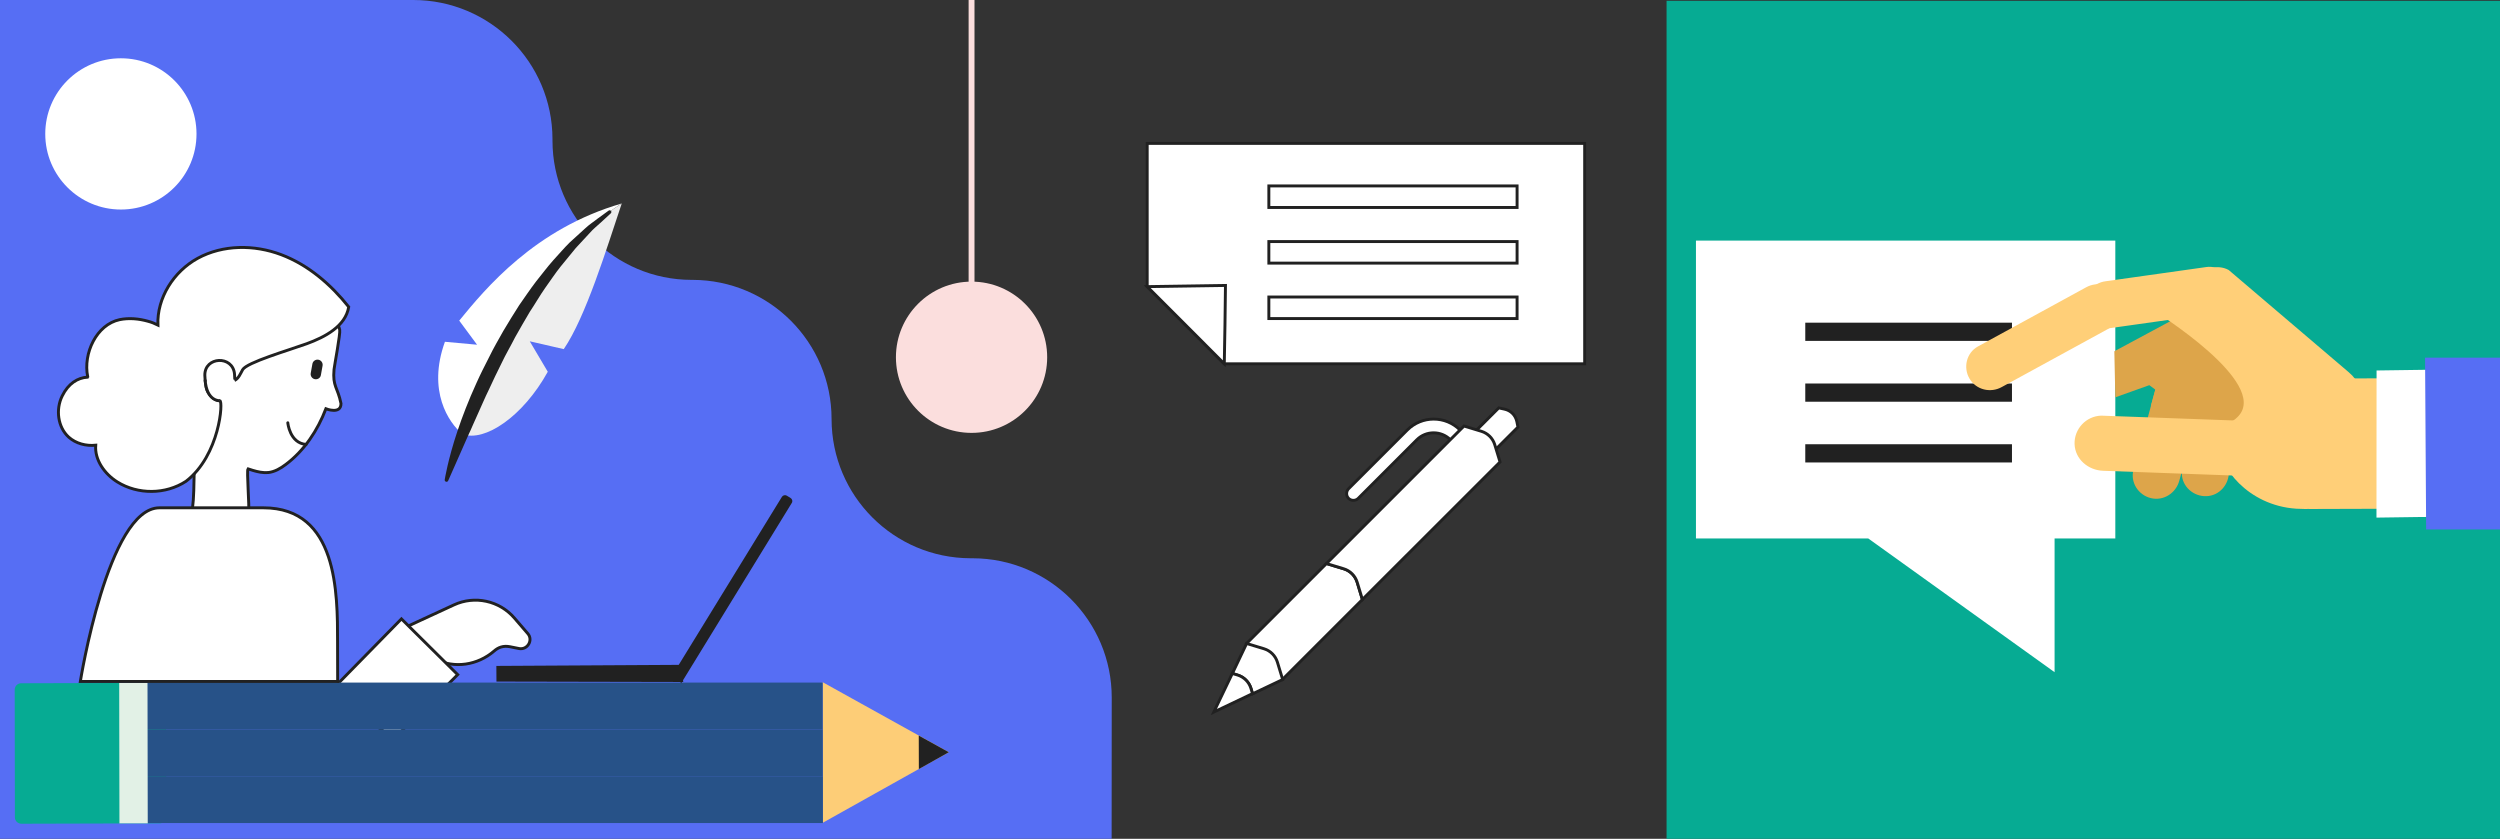 <?xml version="1.0" encoding="utf-8"?>
<!-- Generator: Adobe Illustrator 24.2.1, SVG Export Plug-In . SVG Version: 6.00 Build 0)  -->
<svg version="1.1" id="Layer_1" xmlns="http://www.w3.org/2000/svg" xmlns:xlink="http://www.w3.org/1999/xlink" x="0px" y="0px"
	 viewBox="0 0 2552.1 856.3" style="enable-background:new 0 0 2552.1 856.3;" xml:space="preserve">
<rect x="0" y="0" width="2552.1" height="856.3" fill="#333333" stroke="none"/>
<style type="text/css">
	.st0{fill:#06AB93;}
	.st1{fill:#566EF4;}
	.st2{fill:#FFFFFF;stroke:#212121;stroke-width:3;stroke-miterlimit:10;}
	.st3{fill:#FDCD77;}
	.st4{fill:#212121;}
	.st5{fill:#275288;}
	.st6{fill:#E2F1E6;}
	.st7{fill:#FFFFFF;}
	.st8{fill-rule:evenodd;clip-rule:evenodd;fill:#DDA54A;}
	.st9{fill-rule:evenodd;clip-rule:evenodd;fill:#FFCF78;}
	.st10{fill-rule:evenodd;clip-rule:evenodd;fill:#FFFFFF;}
	.st11{fill-rule:evenodd;clip-rule:evenodd;fill:#566EF4;}
	.st12{fill:#EEEEEE;}
	.st13{fill:#FBDEDD;}
	.st14{fill:#FFFFFF;stroke:#212121;stroke-width:3;stroke-linecap:round;stroke-linejoin:round;stroke-miterlimit:10;}
</style>
<g>
	<rect x="1701.3" y="0.8" class="st0" width="855.5" height="855.5"/>
	<path class="st1" d="M1134.8,856.3H0V0h421.8C500.2,0,563.9,63.6,564,142v1.7c0.1,78.4,63.6,141.9,141.9,142h1.1
		c78.4,0.2,141.9,63.7,141.9,142.1l0,0c0.1,78.4,63.5,141.9,141.9,142.1h2.2c78.4,0.2,141.9,63.8,141.9,142.2L1134.8,856.3
		L1134.8,856.3z"/>
	<path class="st2" d="M538.8,646.8l-13.7-15.9c-15.3-17.8-40.5-23.2-61.7-13.4l-53.5,24.7l29.9,28.4l4.3,2.2
		c19.9,10,43.5,6.3,60.3-8.2c4.3-3.8,9.4-5.7,16.2-4.4l9.5,1.9C538.6,663.5,544.5,653.4,538.8,646.8z"/>
	<polygon class="st2" points="409.8,631.8 467.2,688.7 402,754.2 336.8,706.3 	"/>
	<g>
		<polygon class="st3" points="839.8,696.4 968.6,767.9 840.1,839.8 		"/>
		<polygon class="st4" points="937.9,750.9 968.6,767.9 938,785.1 		"/>
		<path class="st0" d="M169.7,833.9l-0.2-130.3c0-3.6-3-6.5-6.6-6.5l-141.4,0.4c-3.6,0-6.5,3-6.5,6.6l0.2,130.3c0,3.6,3,6.5,6.6,6.5
			l141.4-0.4C166.7,840.4,169.7,837.5,169.7,833.9z"/>
		<rect x="132.5" y="696.8" class="st5" width="707.3" height="47.8"/>
		<rect x="132.6" y="744.6" class="st5" width="707.3" height="47.8"/>
		<rect x="132.7" y="792.4" class="st5" width="707.3" height="47.8"/>
		
			<rect x="121.8" y="697.1" transform="matrix(1 -1.694096e-03 1.694096e-03 1 -1.302 0.232)" class="st6" width="28.9" height="143.4"/>
	</g>
	<g>
		<path class="st2" d="M341,377.1c0.4-3.8,6.6-36.6,5.8-40.4c-1.1-5-4.2-9.5-7.8-13.3c-15.6-16.1-39.2-21.1-61.6-22.1
			c-11.2-0.5-22.7-0.1-33.2,3.8c-8.5,3.2-16.1,8.8-23.3,14.5c-7.4,5.8-14.8,12-20,19.9c-5.7,8.4-8.7,18.3-11.6,27.7
			c-3.7,12.6-6.2,25.4-7.3,38.6c-0.5,7.3-0.7,15,1.9,21.9c2.6,7.2,8.9,13.9,15.7,19.9c-1.9,7.8-0.6,53.5-3,70.3
			c-2.5,17.4,11,32.9,28.5,32.9h0.1c14.9,0,27.3-11.4,28.7-26.2c0.8-8.9-2.2-44-0.7-46c1.6,0.5,3.2,1.1,4.9,1.6
			c5.1,1.5,10.4,2.7,15.7,2.2c6.6-0.7,12.6-4.2,18-8.3c18.9-14.2,32.5-34.8,40.9-56.8c0,0,15.5,6.1,15.4-5.4
			C344.7,395.1,339.4,394.8,341,377.1z"/>
		<path class="st2" d="M356,313.3c-18.3-23-41.4-42.9-68.9-53.3c-27.5-10.4-59.5-10.4-85.3,3.7c-24.5,13.4-41.7,40.5-40.6,68.1
			c-3.2-1.6-6.8-3-10.3-3.9c-9.3-2.6-19.2-3.5-28.7-1.6c-23.7,5-37.5,34.4-32.7,58.2c-0.1,0.1-0.3,0.4-0.3,0.5
			c-9.9,0.7-19.4,6.4-25.7,19.2c-6.8,13.7-4.6,31.8,6.6,42c7.3,6.6,17.7,9.3,27.6,8.3c-1.2,15,9.1,29.4,22.1,37.5
			c21,13.1,49.4,12.9,70.1-0.7c34.5-26.5,38.1-82.2,34.5-82.2c-5.5,0-12.6-6.5-14-13.7c-0.8-4-1.2-8.1-1.3-12.2
			c-0.4-19.4,28.6-20.7,30.3-1.4c0.3,3.9,0.4,6.4,0,6.6c4.2-2,6-6.9,8.3-11c4.2-7.4,46.3-19.6,65.4-26.5
			C331.5,344.2,352.7,333.2,356,313.3z"/>
	</g>
	<g>
		<path class="st4" d="M695.3,697.6l113-184.2c1.1-1.7,0.5-3.9-1.2-5l-3.9-2.4c-1.7-1-3.9-0.5-5,1.2l-109.3,178L695.3,697.6z"/>
		<polygon class="st4" points="506.8,695.8 697.5,696.2 695.3,678.7 506.7,679.8 		"/>
	</g>
	<path class="st2" d="M344.7,695.7H82c0,0,28.3-177.3,80.8-177.3h106.1c75.8,0,75.7,86.8,75.7,137L344.7,695.7L344.7,695.7z"/>
	<g>
		<g>
			<g>
				<polygon class="st7" points="1731.3,245.6 2159.4,245.6 2159.4,549.7 2097.4,549.7 2097.4,686.2 1907.2,549.7 1731.3,549.7 				
					"/>
			</g>
			<g>
				<rect x="1842.9" y="453.5" class="st4" width="211" height="18.6"/>
			</g>
			<g>
				<rect x="1842.9" y="391.5" class="st4" width="211" height="18.6"/>
			</g>
			<g>
				<rect x="1842.9" y="329.4" class="st4" width="211" height="18.6"/>
			</g>
		</g>
		<g>
			<g>
				<path class="st8" d="M2195.7,508.5L2195.7,508.5c-12.9-3.1-21.3-16.3-17.7-29l33.2-121.6c3.5-12.7,16.1-20.9,29-17.7l0,0
					c12.9,3.1,20.9,16.1,17.7,29l-33.2,121.6C2221.2,503.5,2208.6,511.6,2195.7,508.5z"/>
			</g>
			<g>
				<polygon class="st8" points="2385,399.6 2263.2,302.3 2158.4,358.6 2159.4,405.6 2194.1,393.2 2200.2,397.7 2195.7,414.2 
					2331.2,462.9 				"/>
			</g>
			<g>
				<path class="st8" d="M2252.4,506.5L2252.4,506.5c-13.3,0.5-24.9-9.9-25.1-23l-1.1-126c-0.1-13.1,9.9-24.5,23-25.1l0,0
					c13.3-0.5,24.4,9.9,25.1,23l1.1,126C2275.5,494.8,2265.5,506.1,2252.4,506.5z"/>
			</g>
			<g>
				<path class="st9" d="M2350.6,382.8c47.5-15.8,94.8,46.5,90.5,82.2c-4.3,35.8-46.6,57.6-97,54.3c-50.4-3.3-79.6-44.6-76.9-63.3
					C2270,437.4,2303,398.6,2350.6,382.8z"/>
			</g>
			<g>
				<path class="st9" d="M2407.3,412.6L2407.3,412.6c-6.4,11.6-22.6,18.2-32.6,9.6l-122.6-104.4c-10-8.5-16-21-9.6-32.6l0,0
					c6.4-11.6,21-15.8,32.6-9.6L2397.7,380C2407.9,388.6,2413.7,401,2407.3,412.6z"/>
			</g>
			<g>
				<path class="st9" d="M2128.2,313.5L2128.2,313.5c-1.4-13.1,8.3-24.8,21.4-26.4l102.7-14.5c13-1.9,25.1,8.3,26.4,21.4l0,0
					c1.4,13.1-8.3,25.1-21.4,26.4l-102.7,14.5C2141.4,336.6,2129.5,326.6,2128.2,313.5z"/>
			</g>
			<g>
				<path class="st9" d="M2010.6,386.6L2010.6,386.6c-6.8-11.4-3.1-26.5,8.5-32.9l110.5-60.4c11.6-6.4,26.3-2.8,32.9,8.5l0,0
					c6.8,11.4,2.8,26.1-8.5,32.9l-110.5,60.4C2032,401.5,2017.4,398,2010.6,386.6z"/>
			</g>
			<g>
				<path class="st9" d="M2198,316.7c19.2,12.1,129.2,84.5,79.9,113.8c-49.3,29.3,99,27.4,99,27.4l-15-92.8
					C2361.9,365.1,2268.5,277.3,2198,316.7z"/>
			</g>
			<g>
				<path class="st9" d="M2314.4,456.4L2314.4,456.4c0.5,15.6-11.8,29.8-27.2,29.3l-140.1-5.1c-15.4-0.5-28.7-11.8-29.3-27.2l0,0
					c-0.5-15.6,11.8-28.6,27.2-29.1l140.1,5.1C2300.7,429.7,2313.9,440.8,2314.4,456.4z"/>
			</g>
			<g>
				<polygon class="st9" points="2566.3,518.9 2607,518.8 2606.6,453.5 2566.3,425.1 				"/>
				<polygon class="st9" points="2554.6,416.8 2510.5,385.8 2364.2,386.5 2357.3,519.6 2554.6,519 				"/>
			</g>
			<g>
				<polygon class="st10" points="2554.6,412.3 2504.4,377.1 2426.1,378.2 2426,528.4 2554.6,526.6 				"/>
				<polygon class="st10" points="2603.9,446.9 2566.3,420.5 2566.3,526.4 2580.6,526.2 2604.3,506.3 				"/>
			</g>
			<g>
				<polygon class="st11" points="2554.6,365.1 2475.6,365.1 2476.7,540.5 2554.6,540.5 				"/>
			</g>
		</g>
	</g>
	<g>
		<g>
			<path class="st7" d="M634.7,207.7c-88.8,25.7-139.1,86.9-165.9,119.6l18.2,24.6l-32.8-3c-18.2,50.3,3.9,82.7,17.8,94.2
				C497.3,377.5,551.7,260.5,634.7,207.7z"/>
		</g>
		<g>
			<path class="st12" d="M634.7,207.7c-83,52.8-137.4,169.8-162.7,235.4c0,0,0.1,0,0.1,0.1c22.6,8.4,61.8-17.9,87.1-63.7l-18.4-31.1
				l34.7,8C597.9,323.6,618.9,254.9,634.7,207.7z"/>
		</g>
		<g>
			<path class="st4" d="M454,489.6c0,0,3.2-20.4,13-49.6c4.9-14.6,11.3-31.3,19.3-48.8c3.9-8.8,8.4-17.6,13-26.6
				c4.4-9.1,9.6-18,14.6-26.9c5.2-8.8,10.7-17.6,16.1-26.1c5.8-8.3,11.4-16.6,17.2-24.2c6.1-7.5,11.6-15,17.5-21.6
				c6-6.5,11.4-12.9,16.9-18.3c5.7-5.2,10.9-10,15.6-14.2c4.5-4.3,9.3-7.2,12.7-10c7.3-5.3,11.4-8.3,11.4-8.3
				c0.8-0.6,1.9-0.4,2.5,0.4c0.5,0.7,0.4,1.7-0.2,2.3l-0.1,0.1c0,0-3.7,3.4-10.2,9.4c-3.2,3.1-7.5,6.2-11.5,10.9
				c-4.2,4.5-8.8,9.6-14,15.1c-4.8,5.8-9.9,12.1-15.4,18.8c-5.4,6.7-10.4,14.4-15.9,22c-5.4,7.7-10.2,16.2-15.7,24.4
				c-5,8.5-10.1,17.2-15,26c-4.5,9-9.7,17.6-13.9,26.6c-4.4,8.9-8.7,17.6-12.6,26.3c-4.2,8.5-7.7,16.9-11.3,24.8
				c-3.7,7.8-6.7,15.5-10,22.3c-12.3,27.8-20.5,46.4-20.5,46.4c-0.4,0.9-1.5,1.3-2.4,0.9C454.2,491.2,453.8,490.4,454,489.6z"/>
		</g>
	</g>
	<g>
		<polygon class="st2" points="1171.1,146.4 1171.1,292.6 1210.5,332 1249.8,371.4 1617.7,371.4 1617.7,146.4 		"/>
		<polygon class="st2" points="1171.1,292.6 1211.1,292 1251,291.4 1250.5,331.4 1249.8,371.4 1210.5,332 		"/>
		<rect x="1295.3" y="303.2" class="st2" width="253.4" height="22"/>
		<rect x="1295.3" y="246.6" class="st2" width="253.4" height="22"/>
		<rect x="1295.3" y="189.8" class="st2" width="253.4" height="22"/>
	</g>
	<g>
		<circle class="st13" cx="991.8" cy="364.7" r="77.2"/>
	</g>
	<g>
		<rect x="988.8" y="-0.6" class="st13" width="6" height="365.3"/>
	</g>
	<circle class="st7" cx="123.4" cy="136.7" r="77.2"/>
	<g>
		<path class="st2" d="M1381.6,510.8c-1.8,0-3.6-0.7-4.9-2c-2.7-2.7-2.7-7.1,0-9.9l59.9-59.9c14.9-14.9,39.1-14.9,53.9,0
			c2.7,2.7,2.7,7.1,0,9.9c-2.7,2.7-7.1,2.7-9.9,0c-9.4-9.4-24.8-9.4-34.2,0l-59.9,59.9C1385.2,510.1,1383.4,510.8,1381.6,510.8z"/>
		<path class="st2" d="M1535.6,417.6c6.7,1.4,11.5,6.2,12.9,12.9l1.1,5.5l-30.6,30.6l-19.6-19.6l30.6-30.6L1535.6,417.6z"/>
		<path class="st2" d="M1385.5,594.5l5.3,17.5l-81.5,81.5l-36.7-36.7l81.5-81.5l17.5,5.3C1378.3,582.6,1383.5,587.9,1385.5,594.5z"
			/>
		<path class="st2" d="M1512.3,440.3c6.5,2,11.6,7.1,13.6,13.6l5.4,17.7L1390.8,612l-5.3-17.5c-2-6.7-7.2-11.9-13.9-13.9l-17.5-5.3
			l140.4-140.4L1512.3,440.3z"/>
		<path class="st2" d="M1263.4,689.2l-5.4-1.6l14.6-30.7l17.8,5.4c6.5,2,11.6,7.1,13.6,13.6l5.4,17.8l-30.7,14.6l-1.6-5.4
			C1275,696.2,1269.9,691.1,1263.4,689.2z"/>
		<path class="st2" d="M1258,687.5l5.4,1.6c6.5,2,11.6,7.1,13.6,13.6l1.6,5.4l-39.5,18.8L1258,687.5z"/>
	</g>
	<g>
		<path class="st4" d="M321.5,387.1L321.5,387.1c-2.9-0.5-4.8-3.3-4.3-6.1l1.7-9.5c0.5-2.9,3.3-4.8,6.1-4.3l0,0
			c2.9,0.5,4.8,3.3,4.3,6.1l-1.7,9.5C327.2,385.7,324.4,387.6,321.5,387.1z"/>
	</g>
	<path class="st2" d="M224.4,409.1c0,0-13.5,0.9-15-21.5"/>
	<path class="st14" d="M293.8,431.6c0,0,1.9,20.8,18.7,22.1"/>
</g>
</svg>
